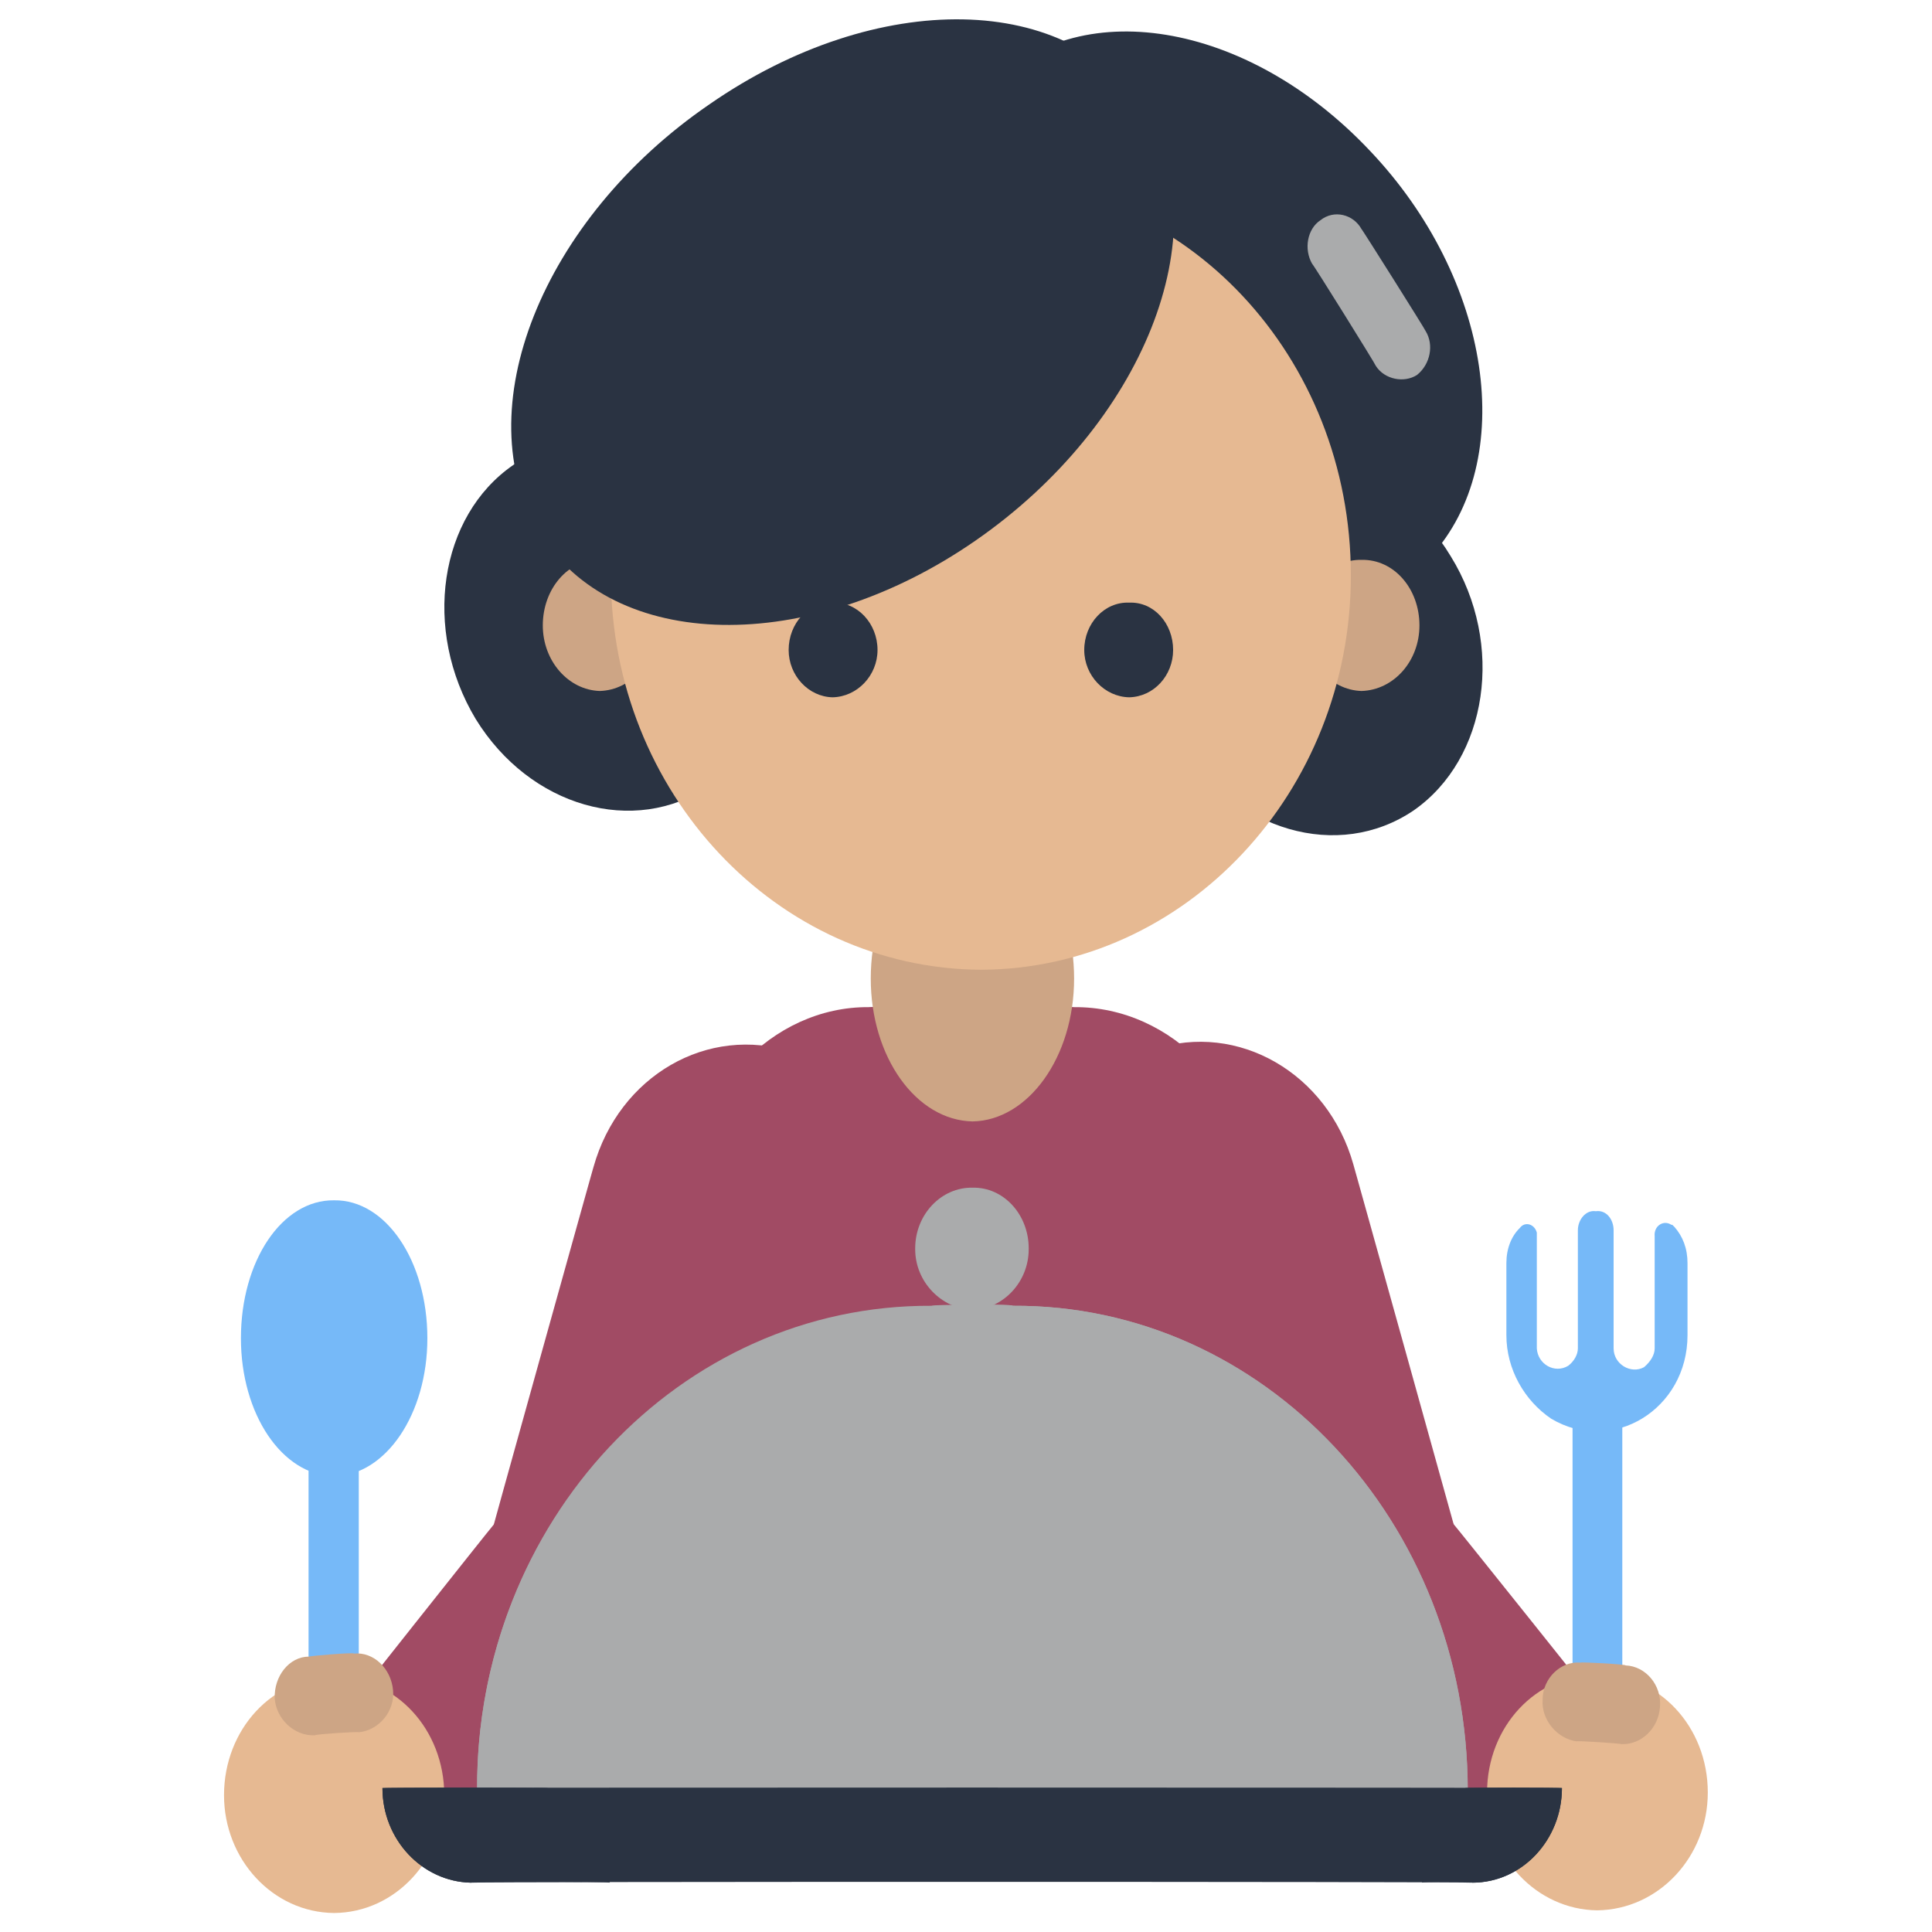 <svg xmlns="http://www.w3.org/2000/svg" version="1.1" xmlns:xlink="http://www.w3.org/1999/xlink" width="100%" height="100%" id="svgWorkerArea" viewBox="0 0 400 400" xmlns:artdraw="https://artdraw.muisca.co" style="background: white;"><defs id="defsdoc"><pattern id="patternBool" x="0" y="0" width="10" height="10" patternUnits="userSpaceOnUse" patternTransform="rotate(35)"><circle cx="5" cy="5" r="4" style="stroke: none;fill: #ff000070;"></circle></pattern></defs><g id="fileImp-929931516" class="cosito"><path id="pathImp-209346315" class="grouped" style="fill:#76b9f8; " d="M330.681 368.866C327.881 368.56 325.581 366.26 325.581 363.36 325.581 363.26 325.581 292.96 325.581 293.044 325.581 292.96 335.881 292.96 335.881 293.044 335.881 292.96 335.881 363.26 335.881 363.36 335.881 366.36 333.581 368.56 330.681 368.866 330.681 368.56 330.681 368.56 330.681 368.866"></path><path id="pathImp-627637143" class="grouped" style="fill:#76b9f8; fill:#76b9f8; " d="M349.381 261.509C349.381 261.46 349.381 276.36 349.381 276.44 349.381 291.76 333.881 301.26 321.181 293.744 315.581 289.96 311.881 283.46 311.881 276.44 311.881 276.36 311.881 261.46 311.881 261.509 311.881 258.56 312.881 255.96 314.681 254.221 315.681 252.86 317.681 253.36 318.181 255.192 318.181 255.26 318.181 255.46 318.181 255.816 318.181 255.56 318.181 278.96 318.181 279.173 318.381 282.46 321.881 284.46 324.681 282.77 325.881 281.86 326.681 280.46 326.681 279.173 326.681 278.96 326.681 254.56 326.681 254.73 326.681 252.46 328.381 250.46 330.381 250.768 332.581 250.46 334.081 252.46 334.081 254.73 334.081 254.56 334.081 278.96 334.081 279.173 334.081 282.46 337.681 284.56 340.381 283.059 341.681 281.96 342.581 280.56 342.581 279.173 342.581 278.96 342.581 255.86 342.581 255.909 342.381 253.86 344.381 252.46 346.081 253.606 346.181 253.46 346.381 253.76 346.681 254.025 348.381 255.96 349.381 258.46 349.381 261.509 349.381 261.46 349.381 261.46 349.381 261.509"></path><path id="rectImp-519928939" class="grouped" style="fill:#76b9f8; fill:#76b9f8; fill:#a14b64; " d="M142.681 248.358C142.681 226.46 159.781 208.36 179.881 208.517 179.881 208.36 222.381 208.36 222.381 208.517 242.781 208.36 259.881 226.46 259.881 248.358 259.881 248.26 259.881 307.26 259.881 307.442 259.881 328.96 242.781 347.06 222.381 347.283 222.381 347.06 179.881 347.06 179.881 347.283 159.781 347.06 142.681 328.96 142.681 307.442 142.681 307.26 142.681 248.26 142.681 248.358 142.681 248.26 142.681 248.26 142.681 248.358"></path><path id="ellipseImp-329825096" class="grouped" style="fill:#76b9f8; fill:#76b9f8; fill:#a14b64; " d="M174.281 221.481C174.281 210.96 186.381 202.46 201.381 202.612 216.181 202.46 228.281 210.96 228.281 221.481 228.281 231.76 216.181 240.26 201.381 240.349 186.381 240.26 174.281 231.76 174.281 221.481 174.281 221.36 174.281 221.36 174.281 221.481"></path><path id="ellipseImp-743784837" class="grouped" style="fill:#76b9f8; fill:#76b9f8; fill:#a14b64; fill:#cda585; " d="M180.281 202.603C180.281 186.06 189.681 172.86 201.381 173.028 212.881 172.86 222.381 186.06 222.381 202.603 222.381 218.86 212.881 231.96 201.381 232.179 189.681 231.96 180.281 218.86 180.281 202.603 180.281 202.46 180.281 202.46 180.281 202.603"></path><path id="ellipseImp-25175562" class="grouped" style="fill:#76b9f8; fill:#76b9f8; fill:#a14b64; fill:#cda585; fill:#2a3342; " d="M98.481 148.851C87.381 130.36 90.881 106.86 106.281 96.264 121.781 85.36 143.381 91.76 154.481 110.122 165.681 128.26 162.281 151.86 146.881 162.708 131.281 173.26 109.681 167.06 98.481 148.851 98.481 148.56 98.481 148.56 98.481 148.851"></path><path id="ellipseImp-23147671" class="grouped" style="fill:#76b9f8; fill:#76b9f8; fill:#a14b64; fill:#cda585; fill:#2a3342; fill:#2a3342; " d="M244.381 153.935C233.181 135.36 236.781 111.86 252.181 101.348 267.681 90.56 289.181 96.56 300.381 115.206 311.581 133.36 308.081 157.06 292.681 167.792 277.081 178.36 255.581 172.06 244.381 153.935 244.381 153.76 244.381 153.76 244.381 153.935"></path><path id="ellipseImp-496789871" class="grouped" style="fill:#76b9f8; fill:#76b9f8; fill:#a14b64; fill:#cda585; fill:#2a3342; fill:#2a3342; fill:#2a3342; " d="M217.281 102.454C191.881 75.36 186.281 37.76 204.481 18.349 222.881-1.54 258.181 4.26 283.581 31.164 308.881 57.76 314.381 95.36 296.181 115.269 277.881 134.86 242.381 129.06 217.281 102.454 217.281 102.26 217.281 102.26 217.281 102.454"></path><path id="ellipseImp-732013911" class="grouped" style="fill:#76b9f8; fill:#76b9f8; fill:#a14b64; fill:#cda585; fill:#2a3342; fill:#2a3342; fill:#2a3342; fill:#cda585; " d="M270.081 129.487C270.081 121.86 275.381 115.76 281.881 115.913 288.581 115.76 293.881 121.86 293.881 129.487 293.881 136.86 288.581 142.86 281.881 143.062 275.381 142.86 270.081 136.86 270.081 129.487 270.081 129.36 270.081 129.36 270.081 129.487"></path><path id="ellipseImp-141755327" class="grouped" style="fill:#76b9f8; fill:#76b9f8; fill:#a14b64; fill:#cda585; fill:#2a3342; fill:#2a3342; fill:#2a3342; fill:#cda585; fill:#cda585; " d="M112.381 129.487C112.381 121.86 117.681 115.76 124.181 115.913 130.781 115.76 135.981 121.86 135.981 129.487 135.981 136.86 130.781 142.86 124.181 143.062 117.681 142.86 112.381 136.86 112.381 129.487 112.381 129.36 112.381 129.36 112.381 129.487"></path><path id="circleImp-65435834" class="grouped" style="fill:#76b9f8; fill:#76b9f8; fill:#a14b64; fill:#cda585; fill:#2a3342; fill:#2a3342; fill:#2a3342; fill:#cda585; fill:#cda585; fill:#e6b992; " d="M126.481 119.154C126.481 73.86 160.781 37.26 203.181 37.528 245.381 37.26 279.681 73.86 279.681 119.154 279.681 164.06 245.381 200.56 203.181 200.779 160.781 200.56 126.481 164.06 126.481 119.154 126.481 119.06 126.481 119.06 126.481 119.154"></path><path id="ellipseImp-909512622" class="grouped" style="fill:#76b9f8; fill:#76b9f8; fill:#a14b64; fill:#cda585; fill:#2a3342; fill:#2a3342; fill:#2a3342; fill:#cda585; fill:#cda585; fill:#e6b992; fill:#2a3342; " d="M111.681 110.245C96.381 85.06 112.181 45.36 146.881 21.598 181.681-2.54 221.981-1.74 237.281 23.338 252.481 48.16 236.781 87.86 201.881 111.984 167.381 135.86 126.881 135.06 111.681 110.245 111.681 110.06 111.681 110.06 111.681 110.245"></path><path id="pathImp-672967115" class="grouped" style="fill:#76b9f8; fill:#76b9f8; fill:#a14b64; fill:#cda585; fill:#2a3342; fill:#2a3342; fill:#2a3342; fill:#cda585; fill:#cda585; fill:#e6b992; fill:#2a3342; fill:#a14b64; " d="M132.481 330.667C132.481 330.46 100.881 320.36 100.881 320.544 100.881 320.36 122.881 241.46 122.881 241.609 128.181 222.76 146.481 212.06 164.181 217.841 164.181 217.56 132.481 330.46 132.481 330.667 132.481 330.46 132.481 330.46 132.481 330.667"></path><path id="rectImp-112982314" class="grouped" style="fill:#76b9f8; fill:#76b9f8; fill:#a14b64; fill:#cda585; fill:#2a3342; fill:#2a3342; fill:#2a3342; fill:#cda585; fill:#cda585; fill:#e6b992; fill:#2a3342; fill:#a14b64; fill:#a14b64; " d="M101.881 316.07C107.881 308.46 118.481 307.56 125.481 314.059 125.481 313.96 126.481 314.86 126.481 315.044 133.381 321.06 134.381 332.56 128.481 340.088 128.481 339.96 96.281 380.36 96.281 380.508 90.381 387.76 79.681 388.56 72.781 382.519 72.781 382.46 71.681 381.36 71.681 381.534 64.781 375.06 63.881 363.76 69.781 356.49 69.781 356.46 101.881 315.96 101.881 316.07 101.881 315.96 101.881 315.96 101.881 316.07"></path><path id="ellipseImp-712027314" class="grouped" style="fill:#76b9f8; fill:#76b9f8; fill:#a14b64; fill:#cda585; fill:#2a3342; fill:#2a3342; fill:#2a3342; fill:#cda585; fill:#cda585; fill:#e6b992; fill:#2a3342; fill:#a14b64; fill:#a14b64; fill:#76b9f8; " d="M49.881 277.077C49.881 261.06 58.381 248.36 69.181 248.511 79.881 248.36 88.481 261.06 88.481 277.077 88.481 292.76 79.881 305.46 69.181 305.643 58.381 305.46 49.881 292.76 49.881 277.077 49.881 276.96 49.881 276.96 49.881 277.077"></path><path id="pathImp-609731806" class="grouped" style="fill:#76b9f8; fill:#76b9f8; fill:#a14b64; fill:#cda585; fill:#2a3342; fill:#2a3342; fill:#2a3342; fill:#cda585; fill:#cda585; fill:#e6b992; fill:#2a3342; fill:#a14b64; fill:#a14b64; fill:#76b9f8; fill:#76b9f8; " d="M63.881 295.309C63.881 295.06 74.281 295.06 74.281 295.309 74.281 295.06 74.281 370.96 74.281 371.132 74.281 370.96 63.881 370.96 63.881 371.132 63.881 370.96 63.881 295.06 63.881 295.309"></path><path id="circleImp-876758554" class="grouped" style="fill:#76b9f8; fill:#76b9f8; fill:#a14b64; fill:#cda585; fill:#2a3342; fill:#2a3342; fill:#2a3342; fill:#cda585; fill:#cda585; fill:#e6b992; fill:#2a3342; fill:#a14b64; fill:#a14b64; fill:#76b9f8; fill:#76b9f8; fill:#e6b992; " d="M46.381 371.675C46.381 358.06 56.481 347.06 69.181 347.283 81.881 347.06 91.981 358.06 91.981 371.675 91.981 384.96 81.881 395.96 69.181 396.067 56.481 395.96 46.381 384.96 46.381 371.675 46.381 371.46 46.381 371.46 46.381 371.675"></path><path id="rectImp-364430323" class="grouped" style="fill:#76b9f8; fill:#76b9f8; fill:#a14b64; fill:#cda585; fill:#2a3342; fill:#2a3342; fill:#2a3342; fill:#cda585; fill:#cda585; fill:#e6b992; fill:#2a3342; fill:#a14b64; fill:#a14b64; fill:#76b9f8; fill:#76b9f8; fill:#e6b992; fill:#cda585; " d="M73.281 342.355C77.381 341.96 80.981 345.46 81.381 349.973 81.381 349.86 81.381 349.86 81.381 349.973 81.781 354.36 78.381 358.26 74.281 358.644 74.281 358.46 65.181 359.06 65.181 359.276 60.881 359.46 57.181 355.86 56.881 351.658 56.881 351.46 56.881 351.46 56.881 351.658 56.681 347.06 59.881 342.96 63.981 342.987 63.981 342.86 73.281 342.06 73.281 342.355 73.281 342.06 73.281 342.06 73.281 342.355"></path><path id="pathImp-628515615" class="grouped" style="fill:#76b9f8; fill:#76b9f8; fill:#a14b64; fill:#cda585; fill:#2a3342; fill:#2a3342; fill:#2a3342; fill:#cda585; fill:#cda585; fill:#e6b992; fill:#2a3342; fill:#a14b64; fill:#a14b64; fill:#76b9f8; fill:#76b9f8; fill:#e6b992; fill:#cda585; fill:#a14b64; " d="M238.881 217.256C256.381 211.46 274.881 222.26 280.181 241.024 280.181 240.96 302.181 319.86 302.181 319.959 302.181 319.86 270.381 329.86 270.381 330.082 270.381 329.86 238.881 217.06 238.881 217.256 238.881 217.06 238.881 217.06 238.881 217.256"></path><path id="rectImp-459459249" class="grouped" style="fill:#76b9f8; fill:#76b9f8; fill:#a14b64; fill:#cda585; fill:#2a3342; fill:#2a3342; fill:#2a3342; fill:#cda585; fill:#cda585; fill:#e6b992; fill:#2a3342; fill:#a14b64; fill:#a14b64; fill:#76b9f8; fill:#76b9f8; fill:#e6b992; fill:#cda585; fill:#a14b64; fill:#a14b64; " d="M333.181 355.895C339.081 362.96 338.181 374.46 331.381 380.938 331.381 380.86 330.181 381.76 330.181 381.923 323.381 387.96 312.681 387.06 306.681 379.913 306.681 379.86 274.381 339.46 274.381 339.492 268.681 331.96 269.581 320.56 276.381 314.448 276.381 314.36 277.381 313.26 277.381 313.464 284.181 306.96 295.181 307.96 300.881 315.474 300.881 315.36 333.181 355.76 333.181 355.895 333.181 355.76 333.181 355.76 333.181 355.895"></path><path id="circleImp-755536207" class="grouped" style="fill:#76b9f8; fill:#76b9f8; fill:#a14b64; fill:#cda585; fill:#2a3342; fill:#2a3342; fill:#2a3342; fill:#cda585; fill:#cda585; fill:#e6b992; fill:#2a3342; fill:#a14b64; fill:#a14b64; fill:#76b9f8; fill:#76b9f8; fill:#e6b992; fill:#cda585; fill:#a14b64; fill:#a14b64; fill:#e6b992; " d="M307.881 371.123C307.881 357.46 318.081 346.56 330.681 346.731 343.381 346.56 353.581 357.46 353.581 371.123 353.581 384.46 343.381 395.36 330.681 395.515 318.081 395.36 307.881 384.46 307.881 371.123 307.881 370.96 307.881 370.96 307.881 371.123"></path><path id="rectImp-437009436" class="grouped" style="fill:#76b9f8; fill:#76b9f8; fill:#a14b64; fill:#cda585; fill:#2a3342; fill:#2a3342; fill:#2a3342; fill:#cda585; fill:#cda585; fill:#e6b992; fill:#2a3342; fill:#a14b64; fill:#a14b64; fill:#76b9f8; fill:#76b9f8; fill:#e6b992; fill:#cda585; fill:#a14b64; fill:#a14b64; fill:#e6b992; fill:#cda585; " d="M336.581 344.811C340.681 344.96 344.081 348.86 343.681 353.443 343.681 353.26 343.681 353.26 343.681 353.443 343.381 357.76 339.881 361.26 335.681 361.106 335.681 360.96 326.381 360.36 326.381 360.525 322.381 359.96 319.081 356.06 319.381 351.894 319.381 351.76 319.381 351.76 319.381 351.894 319.381 347.46 323.181 343.86 327.181 344.23 327.181 344.06 336.581 344.56 336.581 344.811 336.581 344.56 336.581 344.56 336.581 344.811"></path><path id="circleImp-48311190" class="grouped" style="fill:#76b9f8; fill:#76b9f8; fill:#a14b64; fill:#cda585; fill:#2a3342; fill:#2a3342; fill:#2a3342; fill:#cda585; fill:#cda585; fill:#e6b992; fill:#2a3342; fill:#a14b64; fill:#a14b64; fill:#76b9f8; fill:#76b9f8; fill:#e6b992; fill:#cda585; fill:#a14b64; fill:#a14b64; fill:#e6b992; fill:#cda585; fill:#2a3342; " d="M224.481 134.569C224.481 129.06 228.681 124.56 233.781 124.77 238.881 124.56 242.881 129.06 242.881 134.569 242.881 139.86 238.881 144.26 233.781 144.369 228.681 144.26 224.481 139.86 224.481 134.569 224.481 134.36 224.481 134.36 224.481 134.569"></path><path id="circleImp-676123953" class="grouped" style="fill:#76b9f8; fill:#76b9f8; fill:#a14b64; fill:#cda585; fill:#2a3342; fill:#2a3342; fill:#2a3342; fill:#cda585; fill:#cda585; fill:#e6b992; fill:#2a3342; fill:#a14b64; fill:#a14b64; fill:#76b9f8; fill:#76b9f8; fill:#e6b992; fill:#cda585; fill:#a14b64; fill:#a14b64; fill:#e6b992; fill:#cda585; fill:#2a3342; fill:#2a3342; " d="M163.281 134.569C163.281 129.06 167.381 124.56 172.381 124.77 177.481 124.56 181.681 129.06 181.681 134.569 181.681 139.86 177.481 144.26 172.381 144.369 167.381 144.26 163.281 139.86 163.281 134.569 163.281 134.36 163.281 134.36 163.281 134.569"></path><path id="rectImp-737096800" class="grouped" style="fill:#76b9f8; fill:#76b9f8; fill:#a14b64; fill:#cda585; fill:#2a3342; fill:#2a3342; fill:#2a3342; fill:#cda585; fill:#cda585; fill:#e6b992; fill:#2a3342; fill:#a14b64; fill:#a14b64; fill:#76b9f8; fill:#76b9f8; fill:#e6b992; fill:#cda585; fill:#a14b64; fill:#a14b64; fill:#e6b992; fill:#cda585; fill:#2a3342; fill:#2a3342; fill:#aaabac; " d="M189.481 258.45C189.481 251.46 194.881 245.76 201.381 245.898 201.381 245.76 201.381 245.76 201.381 245.898 207.781 245.76 212.981 251.46 212.981 258.45 212.981 258.26 212.981 258.46 212.981 258.654 212.981 265.36 207.781 270.96 201.381 271.206 201.381 270.96 201.381 270.96 201.381 271.206 194.881 270.96 189.481 265.36 189.481 258.654 189.481 258.46 189.481 258.26 189.481 258.45 189.481 258.26 189.481 258.26 189.481 258.45"></path><path id="pathImp-626424753" class="grouped" style="fill:#76b9f8; fill:#76b9f8; fill:#a14b64; fill:#cda585; fill:#2a3342; fill:#2a3342; fill:#2a3342; fill:#cda585; fill:#cda585; fill:#e6b992; fill:#2a3342; fill:#a14b64; fill:#a14b64; fill:#76b9f8; fill:#76b9f8; fill:#e6b992; fill:#cda585; fill:#a14b64; fill:#a14b64; fill:#e6b992; fill:#cda585; fill:#2a3342; fill:#2a3342; fill:#aaabac; " d="M303.881 370.75C303.881 370.56 98.781 370.56 98.781 370.75 98.481 315.06 140.781 270.06 192.881 270.349 192.881 270.06 209.681 270.06 209.681 270.349 261.681 270.06 303.881 315.06 303.881 370.75 303.881 370.56 303.881 370.56 303.881 370.75"></path><path id="pathImp-695419512" class="grouped" style="fill:#76b9f8; fill:#76b9f8; fill:#a14b64; fill:#cda585; fill:#2a3342; fill:#2a3342; fill:#2a3342; fill:#cda585; fill:#cda585; fill:#e6b992; fill:#2a3342; fill:#a14b64; fill:#a14b64; fill:#76b9f8; fill:#76b9f8; fill:#e6b992; fill:#cda585; fill:#a14b64; fill:#a14b64; fill:#e6b992; fill:#cda585; fill:#2a3342; fill:#2a3342; fill:#aaabac; " d="M303.881 370.75C303.881 370.56 239.881 370.56 239.881 370.75 235.881 319.36 214.681 285.36 202.881 270.349 202.881 270.06 209.681 270.06 209.681 270.349 261.681 270.06 303.881 315.06 303.881 370.75 303.881 370.56 303.881 370.56 303.881 370.75"></path><path id="pathImp-470169712" class="grouped" style="fill:#76b9f8; fill:#76b9f8; fill:#a14b64; fill:#cda585; fill:#2a3342; fill:#2a3342; fill:#2a3342; fill:#cda585; fill:#cda585; fill:#e6b992; fill:#2a3342; fill:#a14b64; fill:#a14b64; fill:#76b9f8; fill:#76b9f8; fill:#e6b992; fill:#cda585; fill:#a14b64; fill:#a14b64; fill:#e6b992; fill:#cda585; fill:#2a3342; fill:#2a3342; fill:#aaabac; fill:#aaabac; " d="M140.281 287.419C131.181 313.96 125.881 342.06 124.481 370.75 124.481 370.56 98.781 370.56 98.781 370.75 98.481 337.26 114.281 305.96 140.281 287.419 140.281 287.26 140.281 287.26 140.281 287.419"></path><path id="rectImp-740029271" class="grouped" style="fill:#76b9f8; fill:#76b9f8; fill:#a14b64; fill:#cda585; fill:#2a3342; fill:#2a3342; fill:#2a3342; fill:#cda585; fill:#cda585; fill:#e6b992; fill:#2a3342; fill:#a14b64; fill:#a14b64; fill:#76b9f8; fill:#76b9f8; fill:#e6b992; fill:#cda585; fill:#a14b64; fill:#a14b64; fill:#e6b992; fill:#cda585; fill:#2a3342; fill:#2a3342; fill:#aaabac; fill:#aaabac; " d="M271.681 54.648C269.881 51.56 270.681 47.36 273.381 45.597 273.381 45.36 273.381 45.36 273.381 45.597 276.181 43.36 280.181 44.36 281.881 47.422 281.881 47.26 295.181 68.36 295.181 68.579 296.881 71.36 296.181 75.36 293.381 77.63 293.381 77.36 293.381 77.36 293.381 77.63 290.681 79.36 286.681 78.56 284.881 75.805 284.881 75.56 271.681 54.36 271.681 54.648 271.681 54.36 271.681 54.36 271.681 54.648"></path><path id="pathImp-918779990" class="grouped" style="fill:#76b9f8; fill:#76b9f8; fill:#a14b64; fill:#cda585; fill:#2a3342; fill:#2a3342; fill:#2a3342; fill:#cda585; fill:#cda585; fill:#e6b992; fill:#2a3342; fill:#a14b64; fill:#a14b64; fill:#76b9f8; fill:#76b9f8; fill:#e6b992; fill:#cda585; fill:#a14b64; fill:#a14b64; fill:#e6b992; fill:#cda585; fill:#2a3342; fill:#2a3342; fill:#aaabac; fill:#aaabac; fill:#2a3342; " d="M323.381 370.199C323.381 380.86 315.181 389.76 304.881 389.788 304.881 389.56 97.481 389.56 97.481 389.788 87.381 389.56 79.181 380.86 79.181 370.199 79.181 370.06 323.381 370.06 323.381 370.199"></path><path id="pathImp-58081548" class="grouped" style="fill:#76b9f8; fill:#76b9f8; fill:#a14b64; fill:#cda585; fill:#2a3342; fill:#2a3342; fill:#2a3342; fill:#cda585; fill:#cda585; fill:#e6b992; fill:#2a3342; fill:#a14b64; fill:#a14b64; fill:#76b9f8; fill:#76b9f8; fill:#e6b992; fill:#cda585; fill:#a14b64; fill:#a14b64; fill:#e6b992; fill:#cda585; fill:#2a3342; fill:#2a3342; fill:#aaabac; fill:#aaabac; fill:#2a3342; " d="M323.381 370.199C323.381 380.86 315.181 389.76 304.881 389.788 304.881 389.56 294.381 389.56 294.381 389.788 294.381 389.56 303.381 370.06 303.381 370.199 303.381 370.06 323.381 370.06 323.381 370.199"></path><path id="pathImp-517468497" class="grouped" style="fill:#76b9f8; fill:#76b9f8; fill:#a14b64; fill:#cda585; fill:#2a3342; fill:#2a3342; fill:#2a3342; fill:#cda585; fill:#cda585; fill:#e6b992; fill:#2a3342; fill:#a14b64; fill:#a14b64; fill:#76b9f8; fill:#76b9f8; fill:#e6b992; fill:#cda585; fill:#a14b64; fill:#a14b64; fill:#e6b992; fill:#cda585; fill:#2a3342; fill:#2a3342; fill:#aaabac; fill:#aaabac; fill:#2a3342; " d="M126.281 389.788C126.281 389.56 97.481 389.56 97.481 389.788 87.381 389.56 79.181 380.86 79.181 370.199 79.181 370.06 113.381 370.06 113.381 370.199 113.381 370.06 126.281 389.56 126.281 389.788"></path></g></svg>